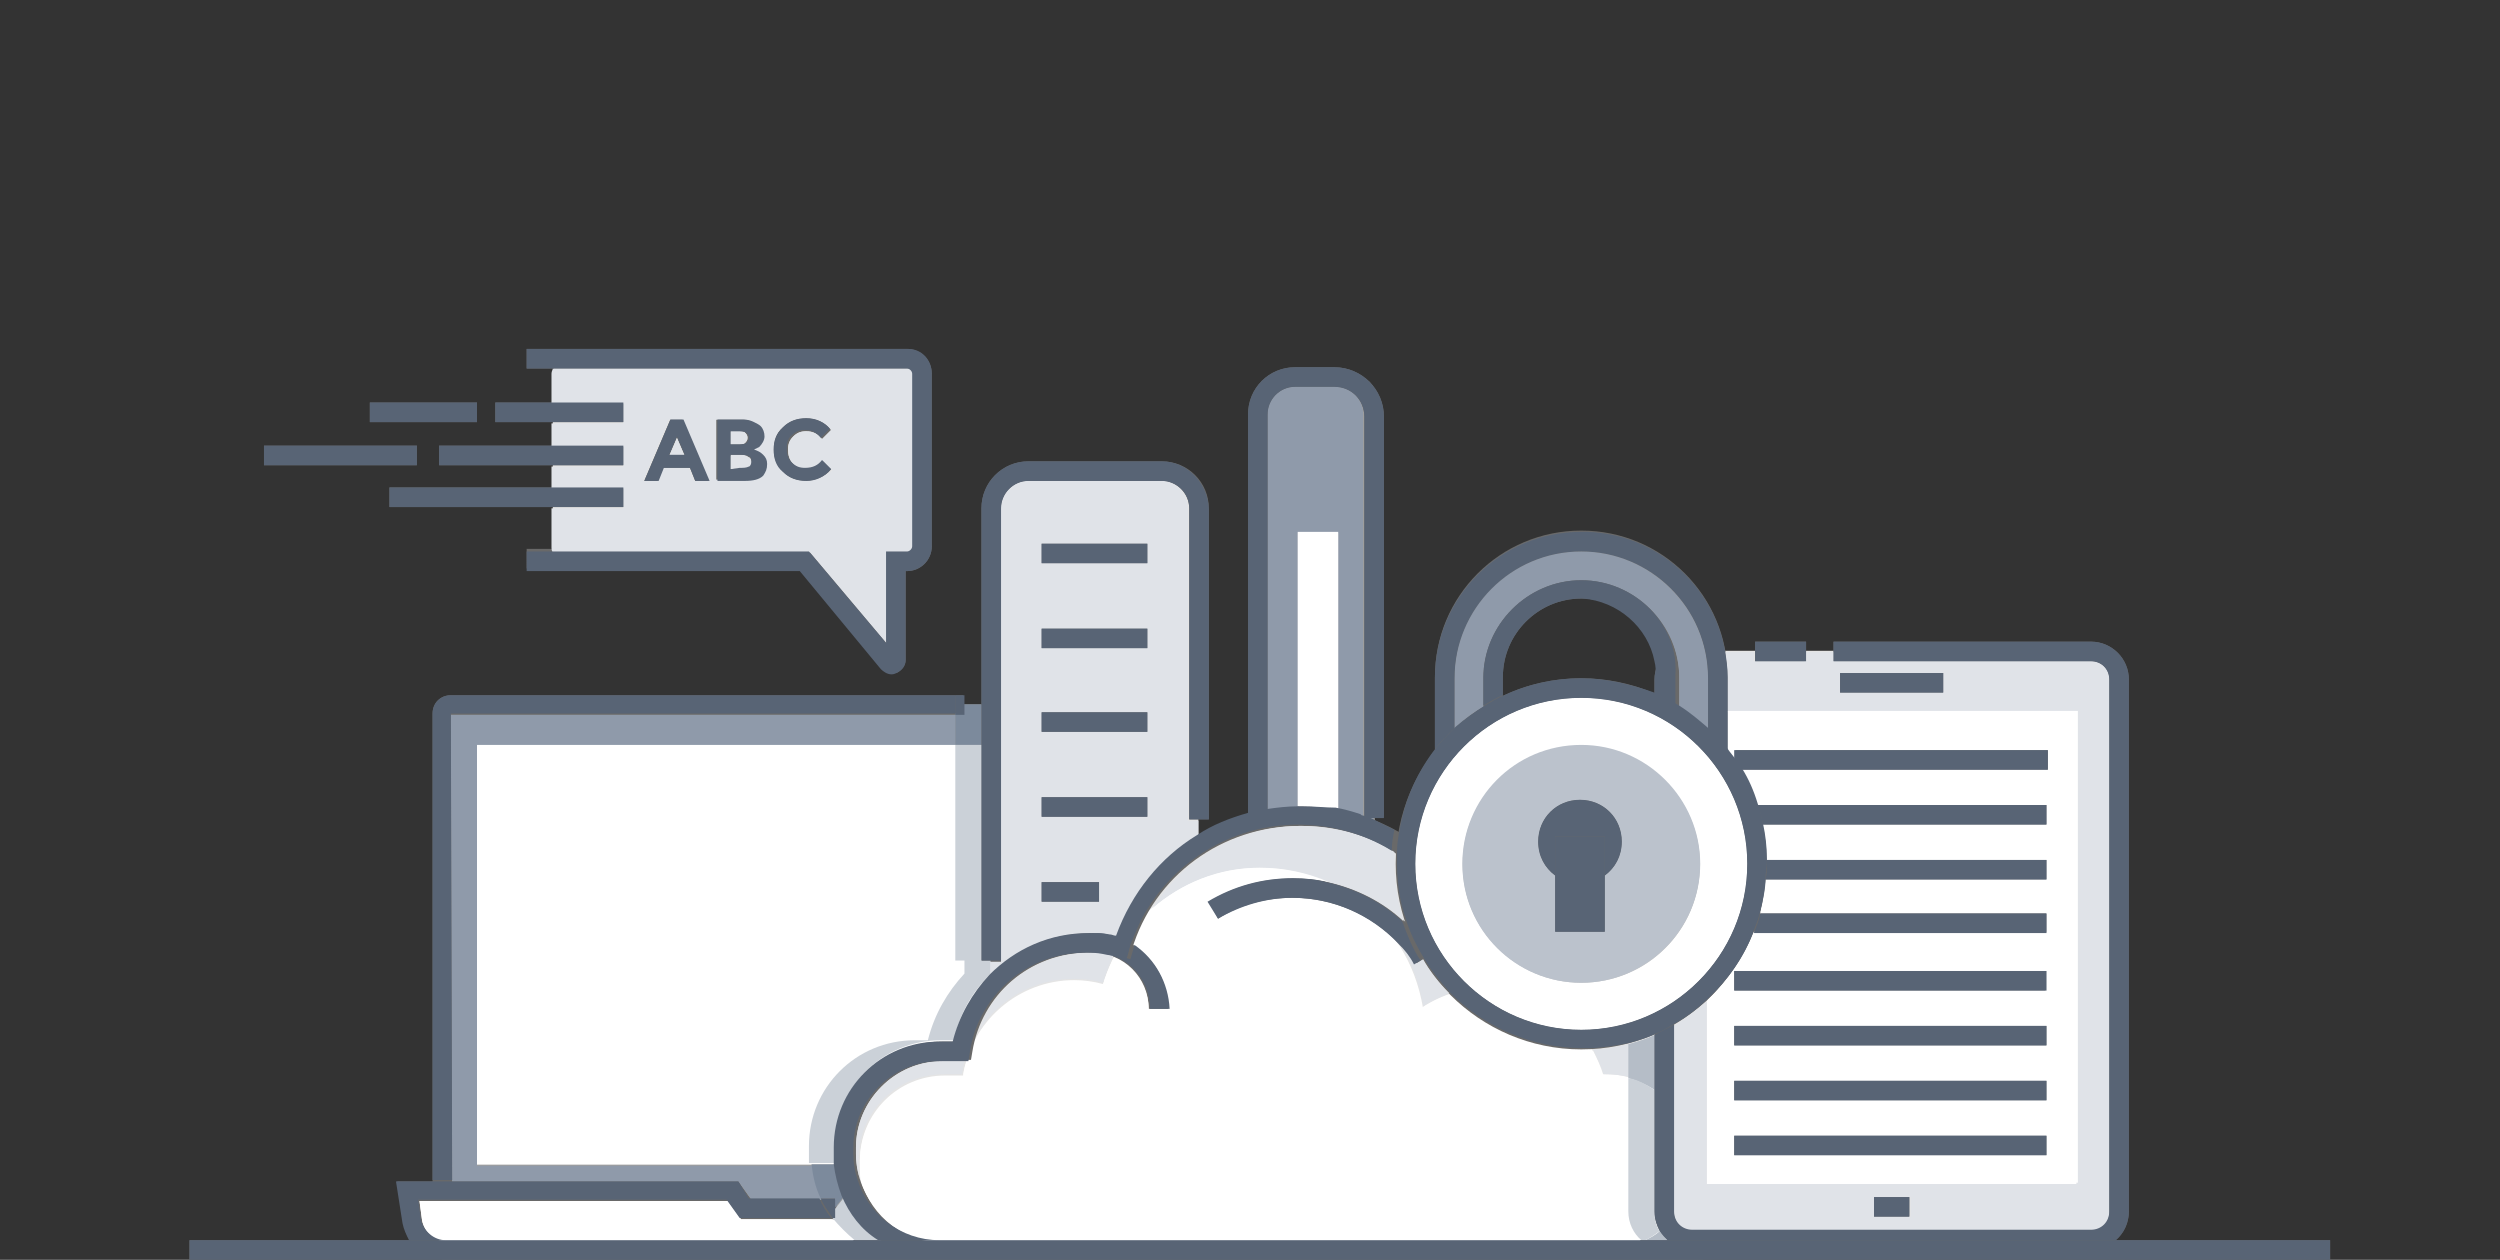 <?xml version="1.0" encoding="utf-8"?>
<!-- Generator: Adobe Illustrator 22.0.1, SVG Export Plug-In . SVG Version: 6.00 Build 0)  -->
<svg version="1.1" id="Layer_1" xmlns="http://www.w3.org/2000/svg" xmlns:xlink="http://www.w3.org/1999/xlink" x="0px" y="0px"
	 viewBox="0 0 191.3 96.4" style="enable-background:new 0 0 191.3 96.4;" xml:space="preserve">
<rect x="0" y="0" width="191.3" height="96.4" fill="#333333" stroke="none"/>
<style>
	.st0{fill:#9E9E9E;}
	.st1{fill:#696969;}
	.st2{fill:#FFFFFF;}
	.st3{fill:#E4E4E4;}
	.st4{fill:#C4C4C4;}
	.st5{fill:#6B7A8F;}
	.st6{fill:#8F9AAA;}
	.st7{fill:#586475;}
	.st8{fill:#7C8A9C;}
	.st9{fill:#CBD1D8;}
	.st10{fill:#E0E3E8;}
	.st11{fill:#B5BDC7;}
	.st12{fill:#BBC2CC;}
</style>
<g>
	<path class="st0" d="M87.8,93.4h-53c-0.5,0-1-0.5-1-1V54.9c0-0.5,0.5-1,1-1h53c0.5,0,1,0.5,1,1v37.5C88.8,93,88.4,93.4,87.8,93.4"
		/>
	<path class="st1" d="M88.1,94.2H34.5c-0.8,0-1.4-0.6-1.4-1.4V54.6c0-0.8,0.6-1.4,1.4-1.4h39.2v1.5H34.5l0.1,38.1l53.5-0.1L88,54.6
		l-5.9,0.1v-1.5h6c0.8,0,1.4,0.6,1.4,1.4v38.1C89.6,93.6,88.9,94.2,88.1,94.2"/>
	<polyline class="st2" points="85.9,89.1 36.5,89.1 36.5,57 85.9,57 85.9,89.1 	"/>
	<path class="st2" d="M87.9,95.6H34.2c-1.3,0-2.4-0.9-2.6-2.2l-0.4-2.3h24.9l1,1.4H64l1-1.4h26.2l-0.3,2
		C90.6,94.6,89.3,95.6,87.9,95.6"/>
	<path class="st1" d="M87.9,96.4H34.2c-1.7,0-3.1-1.2-3.3-2.8l-0.5-3.2h26.1l1,1.4H64v1.5h-7.3l-1-1.4H32.1l0.2,1.5
		c0.2,0.9,0.9,1.6,1.9,1.6h53.7V96.4"/>
	<polyline class="st1" points="87.9,96.4 34.2,96.4 34.2,94.9 87.9,94.9 87.9,96.4 	"/>
	<path class="st3" d="M90.3,88.3H77.2c-0.7,0-1.4-0.6-1.4-1.4V37.4c0-0.7,0.6-1.4,1.4-1.4h13.1c0.7,0,1.4,0.6,1.4,1.4V87
		C91.7,87.7,91.1,88.3,90.3,88.3"/>
	<path class="st0" d="M103.8,88.3h-6.1c-0.7,0-1.4-0.6-1.4-1.4V30.2c0-0.7,0.6-1.4,1.4-1.4h6.1c0.7,0,1.4,0.6,1.4,1.4V87
		C105.1,87.7,104.5,88.3,103.8,88.3"/>
	<polyline class="st2" points="102.4,78.3 99.4,78.3 99.4,40.7 102.4,40.7 102.4,78.3 	"/>
	<path class="st1" d="M76.6,73.6h-1.5V38.9c0-2,1.6-3.6,3.6-3.6h10.2c2,0,3.6,1.6,3.6,3.6v23.8H91V38.9c0-1.1-0.9-2.1-2.1-2.1H78.7
		c-1.1,0-2.1,0.9-2.1,2.1V73.6"/>
	<path class="st1" d="M105.9,62.5h-1.5V31.9c0-1.3-1-2.3-2.3-2.3h-3c-1.1,0-2.1,0.9-2.1,2.1v30.9h-1.5V31.7c0-2,1.6-3.6,3.6-3.6h3
		c2.1,0,3.8,1.7,3.8,3.8V62.5"/>
	<polyline class="st1" points="87.8,43.1 79.7,43.1 79.7,41.6 87.8,41.6 87.8,43.1 	"/>
	<polyline class="st1" points="87.8,49.6 79.7,49.6 79.7,48.1 87.8,48.1 87.8,49.6 	"/>
	<polyline class="st1" points="87.8,56 79.7,56 79.7,54.5 87.8,54.5 87.8,56 	"/>
	<polyline class="st1" points="87.8,62.5 79.7,62.5 79.7,61 87.8,61 87.8,62.5 	"/>
	<polyline class="st1" points="84.1,69 79.7,69 79.7,67.5 84.1,67.5 84.1,69 	"/>
	<polyline class="st1" points="87.8,75.5 79.7,75.5 79.7,74 87.8,74 87.8,75.5 	"/>
	<polyline class="st1" points="87.8,81.9 79.7,81.9 79.7,80.4 87.8,80.4 87.8,81.9 	"/>
	<path class="st0" d="M121.5,76.3c0,2.7-2.2,4.9-4.9,4.9c-2.7,0-4.9-2.2-4.9-4.9c0-2.7,2.2-4.9,4.9-4.9
		C119.4,71.5,121.5,73.6,121.5,76.3"/>
	<path class="st3" d="M129.7,80.4h-0.3c-1.3-4.4-5.3-7.5-10-7.5c-2.1,0-4,0.6-5.6,1.7c-1.1-6.9-7-12.1-14.1-12.1
		c-6.4,0-11.8,4.2-13.7,10.1c-0.8-0.2-1.7-0.3-2.6-0.3c-4.9,0-8.9,3.6-9.7,8.3h-1.6c-4,0-7.3,3.3-7.3,7.3v0.5c0,4,3.3,7.3,7.3,7.3
		h57.6c4,0,7.3-3.3,7.3-7.3v-0.5C137,83.7,133.7,80.4,129.7,80.4"/>
	<path class="st2" d="M122.9,82.2h-0.3c-1.1-3.8-4.6-6.6-8.8-6.6c-1.8,0-3.5,0.5-5,1.5c-0.9-6-6.1-10.7-12.4-10.7
		c-5.7,0-10.4,3.7-12,8.9c-0.7-0.2-1.5-0.3-2.2-0.3c-4.3,0-7.9,3.2-8.5,7.3h-1.4c-3.6,0-6.5,2.9-6.5,6.5v0.5c0,3.6,2.9,6.5,6.5,6.5
		H123c3.6,0,6.5-2.9,6.5-6.5v-0.5C129.4,85.1,126.5,82.2,122.9,82.2"/>
	<path class="st1" d="M108.3,73.8c-2.1-3.2-5.6-5.1-9.4-5.1c-2,0-4,0.5-5.7,1.6L92.5,69c1.9-1.2,4.2-1.8,6.5-1.8
		c4.3,0,8.3,2.2,10.6,5.8L108.3,73.8"/>
	<path class="st1" d="M89.4,77.2h-1.5c0-2.4-1.9-4.3-4.3-4.3v-1.5C86.8,71.4,89.4,74,89.4,77.2"/>
	<path class="st1" d="M129.7,96.4H72.1c-4.5,0-8.1-3.6-8.1-8.1v-0.5c0-4.5,3.6-8.1,8.1-8.1h1c1.1-4.8,5.3-8.3,10.3-8.3
		c0.7,0,1.4,0.1,2.1,0.2c2.2-6,7.8-9.9,14.1-9.9c7.1,0,13.1,4.9,14.7,11.7c1.6-0.8,3.3-1.2,5.1-1.2c4.8,0,9,3.1,10.6,7.5
		c4.3,0.1,7.8,3.7,7.8,8.1v0.5C137.8,92.8,134.1,96.4,129.7,96.4 M72.1,81.2c-3.6,0-6.6,3-6.6,6.6v0.5c0,3.6,3,6.6,6.6,6.6h57.6
		c3.6,0,6.6-3,6.6-6.6v-0.5c0-3.6-3-6.6-6.6-6.6h-0.9l-0.2-0.5c-1.2-4.1-5-7-9.3-7c-1.9,0-3.7,0.5-5.2,1.5l-1,0.6l-0.2-1.1
		c-1-6.6-6.6-11.5-13.4-11.5c-6,0-11.2,3.8-12.9,9.5l-0.2,0.7l-0.7-0.2c-0.8-0.2-1.6-0.3-2.4-0.3c-4.5,0-8.2,3.2-8.9,7.6l-0.1,0.6
		h-2.2"/>
	<path class="st3" d="M160.4,94.8h-31.3c-1,0-1.8-0.8-1.8-1.8V51.6c0-1,0.8-1.8,1.8-1.8h31.3c1,0,1.8,0.8,1.8,1.8V93
		C162.2,94,161.4,94.8,160.4,94.8"/>
	<path class="st1" d="M160,95.6h-30.5c-1.6,0-2.9-1.3-2.9-2.9V52c0-1.6,1.3-2.9,2.9-2.9h2.1v1.5h-2.1c-0.8,0-1.4,0.6-1.4,1.4v40.7
		c0,0.8,0.6,1.4,1.4,1.4H160c0.8,0,1.4-0.6,1.4-1.4V52c0-0.8-0.6-1.4-1.4-1.4h-19.7v-1.5H160c1.6,0,2.9,1.3,2.9,2.9v40.7
		C162.9,94.3,161.6,95.6,160,95.6"/>
	<polyline class="st1" points="138.2,50.6 134.3,50.6 134.3,49.1 138.2,49.1 138.2,50.6 	"/>
	<polyline class="st2" points="158.9,90.6 130.6,90.6 130.6,54.4 158.9,54.4 158.9,90.6 	"/>
	<polyline class="st1" points="148.7,53 140.8,53 140.8,51.5 148.7,51.5 148.7,53 	"/>
	<polyline class="st1" points="156.7,58.9 132.7,58.9 132.7,57.4 156.7,57.4 156.7,58.9 	"/>
	<polyline class="st1" points="156.6,63.1 132.7,63.1 132.7,61.6 156.6,61.6 156.6,63.1 	"/>
	<polyline class="st1" points="156.6,67.3 132.7,67.3 132.7,65.8 156.6,65.8 156.6,67.3 	"/>
	<polyline class="st1" points="156.6,71.4 132.7,71.4 132.7,69.9 156.6,69.9 156.6,71.4 	"/>
	<polyline class="st1" points="156.6,75.8 132.7,75.8 132.7,74.3 156.6,74.3 156.6,75.8 	"/>
	<polyline class="st1" points="156.6,80 132.7,80 132.7,78.5 156.6,78.5 156.6,80 	"/>
	<polyline class="st1" points="156.6,84.2 132.7,84.2 132.7,82.7 156.6,82.7 156.6,84.2 	"/>
	<polyline class="st1" points="156.6,88.4 132.7,88.4 132.7,86.9 156.6,86.9 156.6,88.4 	"/>
	<polyline class="st1" points="146.1,93.1 143.4,93.1 143.4,91.6 146.1,91.6 146.1,93.1 	"/>
	<path class="st3" d="M70.6,28.6v13.2c0,0.6-0.5,1.1-1.1,1.1h-0.9v2.6v4.9c0,0.3-0.3,0.4-0.5,0.2l-6.5-7.7H43.4
		c-0.6,0-1.1-0.5-1.1-1.1V28.6c0-0.6,0.5-1.1,1.1-1.1h26.1C70.1,27.5,70.6,28,70.6,28.6"/>
	<path class="st1" d="M68.3,51.4c-0.3,0-0.6-0.1-0.8-0.4l-6.2-7.5h-21V42H62l5.9,7v-7h1.6c0.2,0,0.4-0.2,0.4-0.4v-13
		c0-0.2-0.2-0.4-0.4-0.4H40.3v-1.5h29.1c1,0,1.9,0.8,1.9,1.9v13.2c0,1-0.8,1.9-1.9,1.9h-0.1v6.8c0,0.4-0.3,0.8-0.7,1
		C68.5,51.4,68.4,51.4,68.3,51.4"/>
	<path class="st1" d="M53.2,36.8l-0.4-1h-2l-0.4,1h-1.1l2-4.7h1l2,4.7H53.2 M51.8,33.5l-0.6,1.4h1.2L51.8,33.5"/>
	<path class="st1" d="M56.9,36.8h-2.1v-4.7h1.8c0.3,0,0.6,0,0.8,0.1s0.4,0.2,0.5,0.3c0.2,0.2,0.3,0.5,0.3,0.8c0,0.4-0.1,0.6-0.4,0.8
		l-0.2,0.1l-0.2,0.1c0.3,0.1,0.5,0.2,0.7,0.4s0.3,0.4,0.3,0.7s-0.1,0.6-0.3,0.9C58,36.6,57.5,36.8,56.9,36.8 M55.9,34h0.5
		c0.3,0,0.5,0,0.6-0.1s0.2-0.2,0.2-0.4s-0.1-0.3-0.2-0.4C56.9,33,56.7,33,56.4,33h-0.5V34 M55.9,35.9h0.7c0.3,0,0.5,0,0.7-0.1
		s0.2-0.2,0.2-0.4S57.4,35,57.3,35c-0.2-0.1-0.4-0.1-0.8-0.1h-0.6L55.9,35.9"/>
	<path class="st1" d="M61.6,35.8c0.5,0,0.9-0.2,1.3-0.6l0.7,0.7c-0.5,0.6-1.2,0.9-1.9,0.9s-1.3-0.2-1.8-0.7s-0.7-1-0.7-1.7
		s0.2-1.3,0.7-1.7c0.5-0.5,1.1-0.7,1.8-0.7c0.8,0,1.4,0.3,1.9,0.9l-0.7,0.7c-0.3-0.4-0.7-0.6-1.2-0.6c-0.4,0-0.7,0.1-1,0.4
		c-0.3,0.3-0.4,0.6-0.4,1s0.1,0.8,0.4,1.1C60.9,35.7,61.3,35.8,61.6,35.8"/>
	<polyline class="st1" points="47.7,32.3 37.9,32.3 37.9,30.8 47.7,30.8 47.7,32.3 	"/>
	<polyline class="st1" points="47.7,35.6 33.6,35.6 33.6,34.1 47.7,34.1 47.7,35.6 	"/>
	<polyline class="st1" points="47.7,38.8 29.8,38.8 29.8,37.3 47.7,37.3 47.7,38.8 	"/>
	<polyline class="st1" points="31.9,35.6 20.2,35.6 20.2,34.1 31.9,34.1 31.9,35.6 	"/>
	<polyline class="st1" points="36.5,32.3 28.3,32.3 28.3,30.8 36.5,30.8 36.5,32.3 	"/>
	<polyline class="st1" points="178.3,96.4 14.5,96.4 14.5,94.9 178.3,94.9 178.3,96.4 	"/>
	<path class="st0" d="M131.4,59.3h-3.7v-7.4c0-3.7-3-6.7-6.7-6.7s-6.7,3-6.7,6.7v7.4h-3.7v-7.4c0-5.7,4.7-10.4,10.4-10.4
		c5.7,0,10.4,4.7,10.4,10.4L131.4,59.3"/>
	<path class="st1" d="M132.2,60H127v-8.2c0-3.3-2.7-6-6-6s-6,2.7-6,6V60h-5.2v-8.2c0-6.2,5-11.2,11.2-11.2s11.2,5,11.2,11.2V60
		 M128.5,58.5h2.2v-6.7c0-5.3-4.3-9.7-9.7-9.7c-5.3,0-9.7,4.3-9.7,9.7v6.7h2.2v-6.7c0-4.1,3.4-7.5,7.5-7.5s7.5,3.4,7.5,7.5V58.5"/>
	<path class="st2" d="M134.4,66.1c0,7.4-6,13.4-13.4,13.4s-13.4-6-13.4-13.4s6-13.4,13.4-13.4C128.4,52.7,134.4,58.7,134.4,66.1"/>
	<path class="st1" d="M121,80.3c-7.8,0-14.2-6.4-14.2-14.2s6.4-14.2,14.2-14.2s14.2,6.4,14.2,14.2C135.2,74,128.8,80.3,121,80.3
		 M121,53.4c-7,0-12.7,5.7-12.7,12.7S114,78.8,121,78.8s12.7-5.7,12.7-12.7S128,53.4,121,53.4"/>
	<path class="st4" d="M130.1,66.1c0,5.1-4.1,9.1-9.1,9.1s-9.1-4.1-9.1-9.1c0-5.1,4.1-9.1,9.1-9.1S130.1,61.1,130.1,66.1"/>
	<path class="st1" d="M124.1,64.4c0,1.8-1.4,3.2-3.2,3.2c-1.8,0-3.2-1.4-3.2-3.2s1.4-3.2,3.2-3.2S124.1,62.6,124.1,64.4"/>
	<polyline class="st1" points="122.8,71.3 119,71.3 119,64 122.8,64 122.8,71.3 	"/>
	<path class="st5" d="M30.9,93.6L30.9,93.6L30.9,93.6 M162.9,92.7L162.9,92.7L162.9,92.7 M162.9,92.7L162.9,92.7L162.9,92.7"/>
	<path class="st6" d="M73.1,54.7H34.5l0.1,35.7h21.9l1,1.4h5.4c-0.4-0.8-0.6-1.7-0.7-2.6H36.5V57h36.6V54.7"/>
	<path class="st7" d="M73.1,53.2H34.5c-0.8,0-1.4,0.6-1.4,1.4v35.7h1.5l-0.1-35.7h38.6V53.2"/>
	<path class="st2" d="M73.1,57H36.5v32.1h25.6c0-0.3,0-0.5,0-0.8v-0.5c0-4.5,3.6-8.1,8.1-8.1h1c0.4-2,1.4-3.7,2.8-5.1v-1h-0.7V57"/>
	<path class="st2" d="M55.7,91.9H32.1l0.2,1.5c0.2,0.9,0.9,1.6,1.9,1.6h31.2c-0.7-0.5-1.2-1-1.7-1.7h-7L55.7,91.9"/>
	<path class="st7" d="M56.5,90.4H34.6h-1.5h-2.8l0.5,3.2l0,0l0,0c0.1,0.5,0.3,0.9,0.5,1.3l0,0l0,0h2.8c-0.9,0-1.7-0.7-1.9-1.6
		L32,91.8h23.6l1,1.4h7c-0.4-0.5-0.7-1-0.9-1.5h-5.4L56.5,90.4"/>
	<path class="st8" d="M64.1,89.1h-2c0.1,0.9,0.3,1.8,0.7,2.6h1.1v0.7l0,0l0.8-1C64.4,90.7,64.2,89.9,64.1,89.1 M75.1,53.9h-1.4v0.7
		h-0.6V57h2V53.9"/>
	<polyline class="st7" points="73.8,53.2 73.1,53.2 73.1,54.7 73.8,54.7 73.8,53.9 73.8,53.2 	"/>
	<path class="st9" d="M75.1,57h-2v16.5h0.7v1c-1.3,1.4-2.3,3.1-2.8,5.1h-1c-4.5,0-8.1,3.6-8.1,8.1v0.5c0,0.3,0,0.5,0,0.8h2
		c0-0.3,0-0.5,0-0.8v-0.5c0-4.5,3.6-8.1,8.1-8.1h1c0.4-2,1.4-3.7,2.8-5.1v-1h-0.7V57"/>
	<path class="st9" d="M64.7,91.5l-0.8,1l0,0v0.7h-0.2c0.5,0.6,1.1,1.2,1.7,1.7h2C66.2,94,65.3,92.8,64.7,91.5"/>
	<path class="st7" d="M63.9,91.7h-1.1c0.2,0.5,0.6,1,0.9,1.5h0.2v-0.7L63.9,91.7"/>
	<path class="st10" d="M79.7,69v-1.5h4.4V69H79.7 M79.7,62.5V61h8.1v1.5H79.7 M79.7,56v-1.5h8.1V56H79.7 M79.7,49.6v-1.5h8.1v1.5
		H79.7 M79.7,43.1v-1.5h8.1v1.5H79.7 M88.9,36.8H78.7c-1.1,0-2.1,0.9-2.1,2.1v34.7h-0.8v1c1.9-2,4.6-3.2,7.6-3.2c0.1,0,0.1,0,0.2,0
		l0,0c0.5,0,0.9,0.1,1.4,0.2c0.2,0,0.3,0.1,0.5,0.1c1.2-3.3,3.4-5.9,6.2-7.7v-1.2h-0.8V38.9C90.9,37.8,90,36.8,88.9,36.8"/>
	<path class="st6" d="M105.1,62.5h-0.6c0.2,0.1,0.4,0.1,0.6,0.2V62.5 M102.1,29.6h-3c-1.1,0-2.1,0.9-2.1,2.1V62
		c0.8-0.1,1.5-0.2,2.3-0.2v-21h3.1V62c0.7,0.1,1.3,0.3,1.9,0.5V31.9C104.4,30.6,103.4,29.6,102.1,29.6"/>
	<path class="st2" d="M102.4,40.7h-3.1v21c0.1,0,0.2,0,0.3,0c1,0,1.9,0.1,2.8,0.3L102.4,40.7"/>
	<path class="st7" d="M88.9,35.3H78.7c-2,0-3.6,1.6-3.6,3.6v15V57v16.5h0.7h0.8V38.9c0-1.1,0.9-2.1,2.1-2.1h10.2
		c1.1,0,2.1,0.9,2.1,2.1v23.8h0.8h0.7V38.9C92.4,36.9,90.8,35.3,88.9,35.3"/>
	<path class="st7" d="M102.1,28.1h-3c-2,0-3.6,1.6-3.6,3.6v30.6c0.5-0.1,1-0.2,1.5-0.3V31.7c0-1.1,0.9-2.1,2.1-2.1h3
		c1.3,0,2.3,1,2.3,2.3v30.6c0.1,0,0.1,0,0.2,0.1h0.6h0.7V31.9C105.9,29.8,104.2,28.1,102.1,28.1"/>
	<polyline class="st7" points="87.8,41.6 79.7,41.6 79.7,43.1 87.8,43.1 87.8,41.6 	"/>
	<polyline class="st7" points="87.8,48.1 79.7,48.1 79.7,49.6 87.8,49.6 87.8,48.1 	"/>
	<polyline class="st7" points="87.8,54.5 79.7,54.5 79.7,56 87.8,56 87.8,54.5 	"/>
	<polyline class="st7" points="87.8,61 79.7,61 79.7,62.5 87.8,62.5 87.8,61 	"/>
	<polyline class="st7" points="84.1,67.5 79.7,67.5 79.7,69 84.1,69 84.1,67.5 	"/>
	<path class="st10" d="M73.8,81.2h-1.7c-3.6,0-6.6,3-6.6,6.6v0.5c0,0.6,0.1,1.3,0.3,1.9c-0.1-0.3-0.1-0.7-0.1-1v-0.5
		c0-3.6,2.9-6.5,6.5-6.5h1.4C73.7,81.9,73.7,81.5,73.8,81.2 M124.6,79.9c-0.9,0.2-1.8,0.4-2.7,0.4c0.3,0.6,0.6,1.3,0.8,1.9h0.3
		c0.6,0,1.1,0.1,1.7,0.2v-2.5 M83.4,72.9c-3.9,0-7.3,2.4-8.5,6c1.5-2.4,4.2-4,7.3-4c0.8,0,1.5,0.1,2.2,0.3c0.2-0.7,0.5-1.4,0.8-2.1
		C85,73,84.8,73,84.6,72.9C84.3,72.9,83.8,72.9,83.4,72.9 M107.1,72.2c0.9,1.4,1.5,3.1,1.8,4.8c0.6-0.4,1.3-0.7,2-1
		c-0.8-0.8-1.5-1.7-2-2.6l-0.5,0.3C107.9,73.2,107.5,72.7,107.1,72.2 M99.6,63.2c-4.7,0-9,2.4-11.4,6.3c2.2-1.9,5.1-3.1,8.2-3.1
		c1.9,0,3.6,0.4,5.2,1.1c2.2,0.5,4.2,1.5,5.8,3c-0.4-1.4-0.7-2.8-0.7-4.4c0-0.3,0-0.6,0-0.9C104.7,63.9,102.2,63.2,99.6,63.2"/>
	<path class="st2" d="M96.4,66.4c-3.2,0-6,1.2-8.2,3.1c-0.6,0.9-1,1.8-1.4,2.9c1.6,1,2.6,2.8,2.6,4.9h-1.5c0-1.8-1.1-3.4-2.7-4
		c-0.3,0.7-0.6,1.3-0.8,2.1c-0.7-0.2-1.5-0.3-2.2-0.3c-3,0-5.7,1.6-7.3,4c-0.2,0.5-0.3,1.1-0.4,1.7l-0.1,0.6h-0.5
		c-0.1,0.3-0.2,0.7-0.2,1h-1.4c-3.6,0-6.5,2.9-6.5,6.5v0.5c0,0.3,0,0.7,0.1,1c0.8,2.7,3.3,4.7,6.3,4.7h53.5c-0.6-0.5-1-1.3-1-2.2
		V82.5c-0.5-0.1-1.1-0.2-1.7-0.2h-0.3c-0.2-0.7-0.5-1.3-0.8-1.9c-0.3,0-0.6,0-0.9,0c-4,0-7.5-1.6-10.1-4.2c-0.7,0.2-1.4,0.6-2,1
		c-0.3-1.8-0.9-3.4-1.8-4.8c-2.1-2.2-5-3.5-8.1-3.5c-2,0-4,0.5-5.7,1.6L92.5,69c1.9-1.2,4.2-1.8,6.5-1.8c0.9,0,1.8,0.1,2.7,0.3
		C100.1,66.8,98.3,66.4,96.4,66.4"/>
	<path class="st7" d="M98.9,67.2c-2.3,0-4.5,0.6-6.5,1.8l0.8,1.3c1.7-1,3.7-1.6,5.7-1.6c3.1,0,6,1.3,8.1,3.5c0.5,0.5,0.9,1,1.2,1.6
		l0.5-0.3c-0.6-0.9-1-1.9-1.4-3c-1.6-1.5-3.6-2.5-5.8-3C100.8,67.3,99.9,67.2,98.9,67.2"/>
	<path class="st7" d="M86.8,72.3c0,0.1-0.1,0.3-0.1,0.4l-0.2,0.7l-0.7-0.2c-0.4-0.1-0.7-0.2-1.1-0.2c0.2,0.1,0.4,0.1,0.6,0.2
		c1.6,0.6,2.7,2.2,2.7,4h1.5C89.4,75.2,88.4,73.4,86.8,72.3 M83.6,71.4L83.6,71.4c0.5,0.1,0.9,0.1,1.4,0.2
		C84.5,71.4,84.1,71.4,83.6,71.4"/>
	<path class="st7" d="M99.6,61.7c-0.1,0-0.2,0-0.3,0c-0.8,0-1.6,0.1-2.3,0.2c-0.5,0.1-1,0.2-1.5,0.3l0,0c-1.4,0.4-2.7,0.9-3.9,1.7
		l0,0l0,0c-2.8,1.7-5,4.4-6.2,7.7c-0.2,0-0.3-0.1-0.5-0.1c-0.5-0.1-0.9-0.1-1.4-0.1c-0.1,0-0.1,0-0.2,0c-3,0-5.6,1.2-7.6,3.2
		c-1.3,1.4-2.3,3.1-2.8,5.1h-1c-4.5,0-8.1,3.6-8.1,8.1v0.5c0,0.3,0,0.5,0,0.8c0.1,0.8,0.3,1.6,0.6,2.4c0.6,1.4,1.5,2.6,2.8,3.4h4.7
		c-3,0-5.5-2-6.3-4.7c-0.2-0.6-0.3-1.2-0.3-1.9v-0.5c0-3.6,3-6.6,6.6-6.6h1.7h0.5l0.1-0.6c0.1-0.6,0.2-1.1,0.4-1.7
		c1.3-3.6,4.6-6,8.5-6c0.4,0,0.8,0,1.3,0.1c0.4,0.1,0.7,0.1,1.1,0.2l0.7,0.2l0.2-0.7c0-0.1,0.1-0.3,0.1-0.4c0.4-1,0.8-2,1.4-2.9
		c2.4-3.8,6.7-6.3,11.4-6.3c2.6,0,5.1,0.7,7.2,2c0-0.6,0.1-1.1,0.2-1.6c-0.6-0.3-1.2-0.6-1.8-0.9l0,0l0,0c-0.2-0.1-0.4-0.1-0.6-0.2
		c-0.1,0-0.1,0-0.2-0.1c-0.6-0.2-1.3-0.4-1.9-0.5C101.5,61.8,100.6,61.7,99.6,61.7"/>
	<path class="st11" d="M127,94.2c-0.3,0.3-0.7,0.5-1.1,0.7h1.7C127.4,94.7,127.2,94.4,127,94.2 M126.6,79.2c-0.6,0.3-1.3,0.5-2,0.7
		v2.6c0.7,0.2,1.4,0.5,2,0.9V79.2"/>
	<path class="st9" d="M124.6,82.5v10.2c0,0.9,0.4,1.7,1,2.2h0.3c0.4-0.2,0.7-0.4,1.1-0.7c-0.3-0.4-0.4-1-0.4-1.5v-9.3
		C126,83,125.3,82.6,124.6,82.5"/>
	<path class="st10" d="M143.4,93.1v-1.5h2.8v1.5H143.4 M140.8,53v-1.5h7.9V53H140.8 M140.3,49.9h-2.2v0.7h-3.9v-0.7H132
		c0.1,0.7,0.2,1.3,0.2,2v2.6h26.7v36.1h-28.3v-14c-0.8,0.7-1.6,1.3-2.5,1.9v14.3c0,0.8,0.6,1.4,1.4,1.4H160c0.8,0,1.4-0.6,1.4-1.4
		V52c0-0.8-0.6-1.4-1.4-1.4h-19.7V49.9"/>
	<path class="st7" d="M160,49.1h-19.7v0.8v0.7H160c0.8,0,1.4,0.6,1.4,1.4v40.7c0,0.8-0.6,1.4-1.4,1.4h-30.5c-0.8,0-1.4-0.6-1.4-1.4
		V78.4c-0.5,0.3-1,0.5-1.5,0.8v4.2v9.3c0,0.6,0.2,1.1,0.4,1.5c0.2,0.3,0.4,0.5,0.6,0.7h34.3l0,0l0,0c0.6-0.5,1-1.3,1-2.2l0,0l0,0
		l0,0l0,0V52C162.9,50.4,161.6,49.1,160,49.1"/>
	<polyline class="st7" points="138.2,49.1 134.3,49.1 134.3,49.9 134.3,50.6 138.2,50.6 138.2,49.9 138.2,49.1 	"/>
	<path class="st2" d="M132.7,88.4v-1.5h23.9v1.5H132.7 M132.7,84.2v-1.5h23.9v1.5H132.7 M132.7,80v-1.5h23.9V80H132.7 M132.7,75.8
		v-1.5h23.8v1.5H132.7 M158.9,54.4h-26.7v3c0.2,0.2,0.4,0.5,0.6,0.8v-0.8h24v1.5h-23.5c0.5,0.9,0.9,1.8,1.2,2.7h22.1v1.5h-21.7
		c0.2,0.9,0.3,1.8,0.3,2.7h21.4v1.5h-21.5c-0.1,0.9-0.2,1.7-0.4,2.5h21.9v1.5h-22.4c-0.8,2-2,3.7-3.5,5.2v14H159V54.4"/>
	<polyline class="st7" points="148.7,51.5 140.8,51.5 140.8,53 148.7,53 148.7,51.5 	"/>
	<path class="st7" d="M156.7,57.4h-24v0.8c0.2,0.2,0.3,0.5,0.5,0.7h23.5V57.4"/>
	<path class="st7" d="M156.6,61.6h-22.1c0.2,0.5,0.3,1,0.4,1.5h21.7L156.6,61.6"/>
	<path class="st7" d="M156.6,65.8h-21.4c0,0.1,0,0.2,0,0.3c0,0.4,0,0.8-0.1,1.2h21.5V65.8"/>
	<path class="st7" d="M156.6,69.9h-21.9c-0.1,0.5-0.3,1-0.5,1.5h22.4V69.9"/>
	<polyline class="st7" points="156.6,74.3 132.7,74.3 132.7,75.8 156.6,75.8 156.6,74.3 	"/>
	<polyline class="st7" points="156.6,78.5 132.7,78.5 132.7,80 156.6,80 156.6,78.5 	"/>
	<polyline class="st7" points="156.6,82.7 132.7,82.7 132.7,84.2 156.6,84.2 156.6,82.7 	"/>
	<polyline class="st7" points="156.6,86.9 132.7,86.9 132.7,88.4 156.6,88.4 156.6,86.9 	"/>
	<polyline class="st7" points="146.1,91.6 143.4,91.6 143.4,93.1 146.1,93.1 146.1,91.6 	"/>
	<path class="st5" d="M126.6,52L126.6,52L126.6,52 M121.4,45.9c2.7,0.2,5,2.2,5.5,4.9l0,0C126.4,48.1,124.1,46.1,121.4,45.9
		 M121.3,45.9C121.4,45.9,121.4,45.9,121.3,45.9C121.4,45.9,121.4,45.9,121.3,45.9 M121.2,45.9C121.3,45.9,121.3,45.9,121.2,45.9
		C121.3,45.9,121.3,45.9,121.2,45.9 M121.2,45.9L121.2,45.9L121.2,45.9 M121.2,45.9L121.2,45.9L121.2,45.9 M121.1,45.9
		C121.2,45.9,121.2,45.9,121.1,45.9C121.2,45.9,121.2,45.9,121.1,45.9 M121.1,45.9L121.1,45.9L121.1,45.9 M121.1,45.9L121.1,45.9
		L121.1,45.9 M121,45.9C121,45.9,121.1,45.9,121,45.9C121.1,45.9,121,45.9,121,45.9 M121,45.9L121,45.9L121,45.9 M121.5,40.7
		L121.5,40.7L121.5,40.7 M121.4,40.7C121.4,40.7,121.5,40.7,121.4,40.7C121.5,40.7,121.4,40.7,121.4,40.7 M121.4,40.7L121.4,40.7
		L121.4,40.7 M121.4,40.7L121.4,40.7L121.4,40.7 M121.3,40.7C121.3,40.7,121.4,40.7,121.3,40.7C121.4,40.7,121.3,40.7,121.3,40.7
		 M121.3,40.7L121.3,40.7L121.3,40.7 M121.3,40.7L121.3,40.7L121.3,40.7 M121.2,40.7L121.2,40.7L121.2,40.7 M121.2,40.7L121.2,40.7
		L121.2,40.7 M121.2,40.7L121.2,40.7L121.2,40.7 M121.1,40.7L121.1,40.7L121.1,40.7 M121.1,40.7L121.1,40.7L121.1,40.7 M121,40.7
		C121.1,40.7,121.1,40.7,121,40.7C121.1,40.7,121.1,40.7,121,40.7 M121,40.7c-6.2,0-11.2,5-11.2,11.2l0,0
		C109.8,45.7,114.9,40.7,121,40.7L121,40.7L121,40.7"/>
	<path class="st7" d="M126.9,50.8L126.9,50.8L126.9,50.8c-0.2,0.4-0.3,0.8-0.3,1.2l0,0l0,0l0,0v1.1c0.1,0.1,0.3,0.1,0.4,0.2v-1.4
		C127,51.5,127,51.1,126.9,50.8"/>
	<polyline class="st7" points="178.3,94.9 161.9,94.9 127.6,94.9 125.9,94.9 125.6,94.9 72.1,94.9 67.4,94.9 65.4,94.9 34.2,94.9
		31.4,94.9 14.5,94.9 14.5,96.4 34.2,96.4 70.1,96.4 70.1,96.4 87.9,96.4 129.7,96.4 178.3,96.4 178.3,94.9 	"/>
	<path class="st6" d="M121,42.2c-5.3,0-9.7,4.3-9.7,9.7v3.8c0.7-0.6,1.4-1.2,2.2-1.6v-2.2c0-4.1,3.4-7.5,7.5-7.5s7.5,3.4,7.5,7.5
		v2.2c0.8,0.5,1.5,1.1,2.2,1.7v-3.9C130.7,46.6,126.3,42.2,121,42.2"/>
	<path class="st7" d="M121,44.4c-4.1,0-7.5,3.4-7.5,7.5V54c0.5-0.3,1-0.6,1.5-0.8v-1.4l0,0c0-3.3,2.7-6,6-6l0,0l0,0l0,0l0,0l0,0l0,0
		l0,0l0,0l0,0l0,0l0,0l0,0l0,0l0,0l0,0h0.1l0,0l0,0l0,0c2.7,0.2,5,2.2,5.5,4.8c0.1,0.4,0.1,0.7,0.1,1.1v1.4c0.5,0.2,1,0.5,1.5,0.8
		v-2.2C128.5,47.8,125.1,44.4,121,44.4 M121,40.7c-6.2,0-11.2,5-11.2,11.2v5.4c0.5-0.6,1-1.1,1.5-1.6v-3.8c0-5.3,4.3-9.7,9.7-9.7
		c5.3,0,9.7,4.3,9.7,9.7v3.9c0.5,0.5,1,1.1,1.5,1.6v-3v-2.6c0-0.7-0.1-1.4-0.2-2l0,0l0,0c-0.9-5-5.2-8.9-10.5-9.1l0,0l0,0l0,0l0,0
		l0,0l0,0l0,0l0,0l0,0l0,0l0,0l0,0l0,0l0,0l0,0l0,0l0,0l0,0l0,0l0,0l0,0l0,0C121.1,40.7,121.1,40.7,121,40.7
		C121.1,40.7,121.1,40.7,121,40.7C121.1,40.7,121.1,40.7,121,40.7L121,40.7L121,40.7"/>
	<path class="st5" d="M120.9,51.9L120.9,51.9L120.9,51.9 M120.9,51.9L120.9,51.9L120.9,51.9 M121,51.9L121,51.9L121,51.9"/>
	<path class="st2" d="M121,75.3c-5.1,0-9.1-4.1-9.1-9.1c0-5.1,4.1-9.1,9.1-9.1s9.1,4.1,9.1,9.1C130.1,71.2,126,75.3,121,75.3
		 M121,53.4c-7,0-12.7,5.7-12.7,12.7S114,78.8,121,78.8s12.7-5.7,12.7-12.7S128,53.4,121,53.4"/>
	<path class="st7" d="M121,78.8c-7,0-12.7-5.7-12.7-12.7S114,53.4,121,53.4s12.7,5.7,12.7,12.7S128,78.8,121,78.8 M121,51.9
		L121,51.9C120.9,51.9,120.9,51.9,121,51.9C120.9,51.9,120.9,51.9,121,51.9C120.9,51.9,120.9,51.9,121,51.9
		C120.9,51.9,120.9,51.9,121,51.9c-2.2,0-4.2,0.5-5.9,1.3l0,0l0,0c-0.5,0.2-1,0.5-1.5,0.8c-0.8,0.5-1.5,1-2.2,1.6
		c-0.5,0.5-1,1-1.5,1.6l0,0c-1.4,1.8-2.4,3.9-2.8,6.3l0,0c-0.1,0.5-0.2,1.1-0.2,1.6c0,0.3,0,0.6,0,0.9c0,1.5,0.2,3,0.7,4.4
		c0.3,1,0.8,2,1.4,3s1.3,1.8,2,2.6c2.6,2.6,6.2,4.2,10.1,4.2c0.3,0,0.6,0,0.9,0c0.9-0.1,1.8-0.2,2.7-0.4c0.7-0.2,1.4-0.4,2-0.7
		c0.5-0.2,1-0.5,1.5-0.8c0.9-0.5,1.8-1.2,2.5-1.9c1.5-1.4,2.8-3.2,3.5-5.2c0.2-0.5,0.4-1,0.5-1.5c0.2-0.8,0.4-1.7,0.4-2.5
		c0-0.4,0.1-0.8,0.1-1.2c0-0.1,0-0.2,0-0.3c0-0.9-0.1-1.8-0.3-2.7c-0.1-0.5-0.2-1-0.4-1.5c-0.3-1-0.7-1.9-1.2-2.7
		c-0.1-0.2-0.3-0.5-0.5-0.7c-0.2-0.3-0.4-0.5-0.6-0.8c-0.5-0.6-1-1.1-1.5-1.6c-0.7-0.6-1.4-1.2-2.2-1.7c-0.5-0.3-1-0.6-1.5-0.8
		c-0.1-0.1-0.3-0.1-0.4-0.2l0,0C124.9,52.4,123,51.9,121,51.9L121,51.9L121,51.9L121,51.9"/>
	<path class="st12" d="M119,67c-0.8-0.6-1.3-1.5-1.3-2.6c0-1.8,1.4-3.2,3.2-3.2c1.8,0,3.2,1.4,3.2,3.2c0,1.1-0.5,2-1.3,2.6v4.3H119
		V67 M121,57c-5.1,0-9.1,4.1-9.1,9.1c0,5.1,4.1,9.1,9.1,9.1s9.1-4.1,9.1-9.1S126,57,121,57"/>
	<path class="st7" d="M120.9,61.2c-1.8,0-3.2,1.4-3.2,3.2c0,1.1,0.5,2,1.3,2.6v-3h3.8v3c0.8-0.6,1.3-1.5,1.3-2.6
		C124.1,62.6,122.7,61.2,120.9,61.2"/>
	<polyline class="st7" points="122.8,64 119,64 119,67 119,71.3 122.8,71.3 122.8,67 122.8,64 	"/>
	<path class="st10" d="M56.5,34.8h-0.6v1.1h0.7c0.3,0,0.5,0,0.7-0.1s0.2-0.2,0.2-0.4S57.4,35,57.3,35C57.1,34.8,56.9,34.8,56.5,34.8
		 M51.8,33.5l-0.6,1.4h1.2L51.8,33.5 M56.4,33h-0.5v1h0.5c0.3,0,0.5,0,0.6-0.1s0.2-0.2,0.2-0.4s-0.1-0.3-0.2-0.4
		C56.9,33,56.7,33,56.4,33 M49.2,36.8l2-4.7h1l2,4.7h-1.1l-0.4-1h-2l-0.4,1H49.2 M54.8,36.8v-4.7h1.8c0.3,0,0.6,0,0.8,0.1
		s0.4,0.2,0.5,0.3c0.2,0.2,0.3,0.5,0.3,0.8c0,0.4-0.1,0.6-0.4,0.8l-0.2,0.1l-0.2,0.1c0.3,0.1,0.5,0.2,0.7,0.4s0.3,0.4,0.3,0.7
		s-0.1,0.6-0.3,0.9c-0.3,0.3-0.7,0.4-1.4,0.4h-1.9 M61.7,36.8c-0.7,0-1.3-0.2-1.8-0.7s-0.7-1-0.7-1.7s0.2-1.3,0.7-1.7
		c0.5-0.5,1.1-0.7,1.8-0.7c0.8,0,1.4,0.3,1.9,0.9l-0.7,0.7c-0.3-0.4-0.7-0.6-1.2-0.6c-0.4,0-0.7,0.1-1,0.4c-0.3,0.3-0.4,0.6-0.4,1
		s0.1,0.8,0.4,1.1c0.3,0.3,0.6,0.4,1,0.4c0.5,0,0.9-0.2,1.3-0.6l0.7,0.7C63,36.5,62.4,36.8,61.7,36.8 M69.5,28.2H42.3
		c0,0.1-0.1,0.2-0.1,0.4l0,0v2.3h5.5v1.5h-5.5v1.8h5.5v1.5h-5.5v1.7h5.5v1.5h-5.5v3c0,0.1,0,0.2,0.1,0.4l0,0l0,0H62l5.9,7v-7h1.6
		c0.2,0,0.4-0.2,0.4-0.4V28.6C69.8,28.4,69.7,28.2,69.5,28.2"/>
	<path class="st7" d="M69.5,26.7H40.3v1.5h2l0,0h27.1c0.2,0,0.4,0.2,0.4,0.4v13.2c0,0.2-0.2,0.4-0.4,0.4h-1.6v7l-5.9-7H42.3h-2v1.5
		h20.9l6.2,7.5c0.2,0.2,0.5,0.4,0.8,0.4c0.1,0,0.2,0,0.4-0.1c0.4-0.2,0.7-0.5,0.7-1v-6.8h0.1c1,0,1.9-0.8,1.9-1.9V28.6
		C71.3,27.5,70.5,26.7,69.5,26.7"/>
	<path class="st7" d="M51.2,34.8l0.6-1.4l0.6,1.4H51.2 M52.3,32.1h-1l-2,4.7h1.1l0.4-1h2l0.4,1h1.1L52.3,32.1"/>
	<path class="st7" d="M55.9,35.9v-1.1h0.6c0.3,0,0.6,0,0.8,0.1s0.2,0.2,0.2,0.4s-0.1,0.4-0.2,0.4c-0.2,0.1-0.4,0.1-0.7,0.1
		L55.9,35.9 M55.9,34v-1h0.5c0.3,0,0.5,0,0.7,0.1c0.1,0.1,0.2,0.2,0.2,0.4s-0.1,0.3-0.2,0.4C57,34,56.7,34,56.5,34H55.9 M56.7,32.1
		h-1.8v4.7H57c0.6,0,1.1-0.1,1.4-0.4c0.2-0.3,0.3-0.5,0.3-0.9c0-0.3-0.1-0.5-0.3-0.7s-0.4-0.3-0.7-0.4l0.2-0.1l0.2-0.1
		c0.2-0.2,0.4-0.5,0.4-0.8s-0.1-0.6-0.3-0.8c-0.1-0.1-0.3-0.2-0.5-0.3C57.3,32.1,57,32.1,56.7,32.1"/>
	<path class="st7" d="M61.7,32c-0.7,0-1.3,0.2-1.8,0.7s-0.7,1-0.7,1.7s0.2,1.3,0.7,1.7c0.5,0.5,1.1,0.7,1.8,0.7s1.4-0.3,1.9-0.9
		l-0.7-0.7c-0.3,0.4-0.7,0.6-1.3,0.6c-0.4,0-0.7-0.1-1-0.4c-0.3-0.3-0.4-0.6-0.4-1.1c0-0.4,0.1-0.8,0.4-1c0.3-0.3,0.6-0.4,1-0.4
		c0.5,0,0.9,0.2,1.2,0.6l0.7-0.7C63.1,32.3,62.4,32,61.7,32"/>
	<polyline class="st7" points="47.7,30.8 42.2,30.8 37.9,30.8 37.9,32.3 42.2,32.3 47.7,32.3 47.7,30.8 	"/>
	<polyline class="st7" points="47.7,34.1 42.2,34.1 33.6,34.1 33.6,35.6 42.2,35.6 47.7,35.6 47.7,34.1 	"/>
	<polyline class="st7" points="47.7,37.3 42.2,37.3 29.8,37.3 29.8,38.8 42.2,38.8 47.7,38.8 47.7,37.3 	"/>
	<polyline class="st7" points="31.9,34.1 20.2,34.1 20.2,35.6 31.9,35.6 31.9,34.1 	"/>
	<polyline class="st7" points="36.5,30.8 28.3,30.8 28.3,32.3 36.5,32.3 36.5,30.8 	"/>
</g>
</svg>
